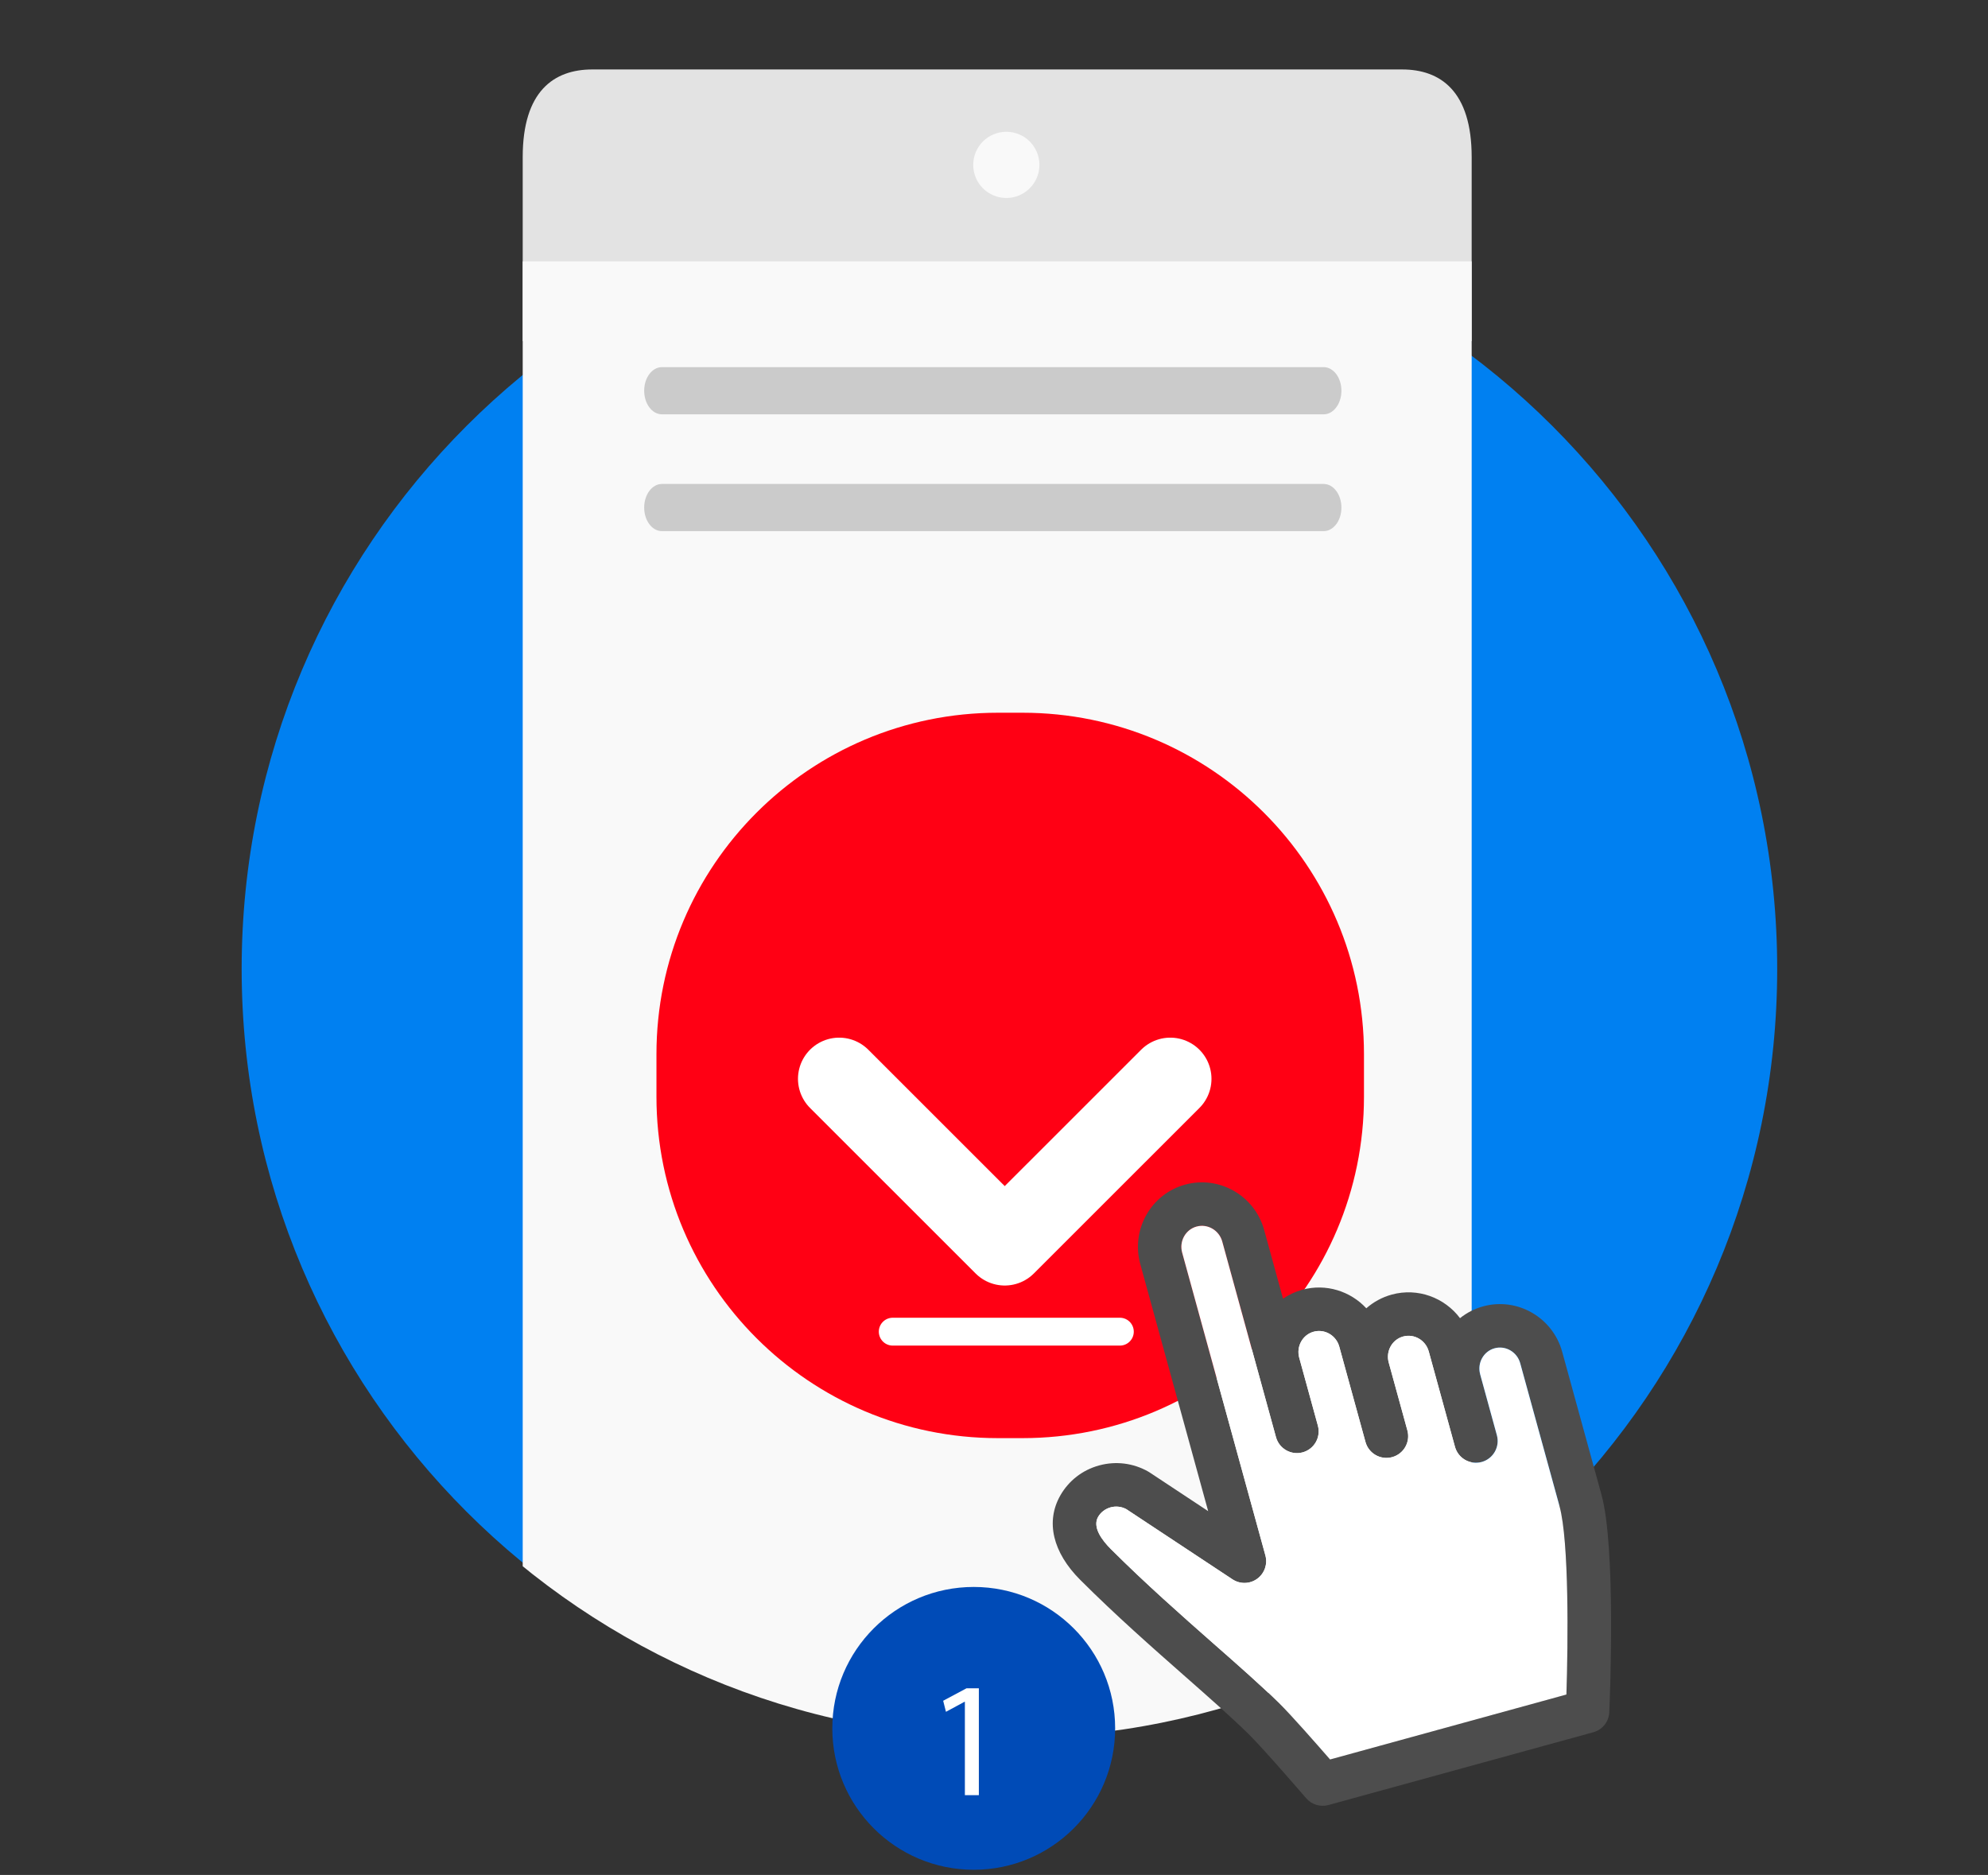 <?xml version="1.0" encoding="utf-8"?>
<!-- Generator: Adobe Illustrator 16.0.0, SVG Export Plug-In . SVG Version: 6.00 Build 0)  -->
<!DOCTYPE svg PUBLIC "-//W3C//DTD SVG 1.1//EN" "http://www.w3.org/Graphics/SVG/1.1/DTD/svg11.dtd">
<svg version="1.1" id="Capa_1" xmlns="http://www.w3.org/2000/svg" xmlns:xlink="http://www.w3.org/1999/xlink" x="0px" y="0px"
	 width="176px" height="166px" viewBox="0 0 176 166" enable-background="new 0 0 176 166" xml:space="preserve">
<rect x="0" y="0" width="176" height="166" fill="#333333" stroke="none"/>
<g>
	<path fill="#0080F1" d="M157.338,85.774c0,37.541-30.434,67.971-67.973,67.971c-37.541,0-67.971-30.43-67.971-67.971
		c0-37.54,30.431-67.973,67.971-67.973C126.904,17.802,157.338,48.234,157.338,85.774"/>
	<g>
		<defs>
			<path id="SVGID_1_" d="M89.133,0.462c-67.775,0-71.494,4.565-70.372,51.916c0.212,8.938,2.401,20.173,2.401,33.535
				c0,37.539,30.432,67.969,67.97,67.969c37.541,0,67.973-29.887,67.973-67.969C157.105,1.922,165,0.46,96.826,0.46
				C94.363,0.46,91.797,0.462,89.133,0.462"/>
		</defs>
		<clipPath id="SVGID_2_">
			<use xlink:href="#SVGID_1_"  overflow="visible"/>
		</clipPath>
		<path clip-path="url(#SVGID_2_)" fill="#E3E3E3" d="M130.289,30.203H46.276V13.908c0-5.832,2.758-7.759,6.16-7.759h71.693
			c3.402,0,6.16,1.927,6.16,7.759V30.203z"/>
		<path clip-path="url(#SVGID_2_)" fill="#F9F9F9" d="M92.021,14.599c0,1.617-1.311,2.929-2.93,2.929
			c-1.619,0-2.931-1.312-2.931-2.929c0-1.619,1.313-2.932,2.931-2.932C90.711,11.667,92.021,12.979,92.021,14.599"/>
		<path clip-path="url(#SVGID_2_)" fill="#F9F9F9" d="M46.276,23.136V92.97v37.896v13.365c0,5.83,2.758,10.557,6.16,10.557h71.693
			c3.402,0,6.16-4.727,6.16-10.557v-13.365V92.97V23.136H46.276z"/>
		<path clip-path="url(#SVGID_2_)" fill="#CBCBCB" d="M117.188,47.024H58.6c-0.867,0-1.57-0.935-1.57-2.087
			c0-1.153,0.703-2.09,1.57-2.09h58.587c0.867,0,1.57,0.937,1.57,2.09C118.758,46.09,118.055,47.024,117.188,47.024"/>
		<path clip-path="url(#SVGID_2_)" fill="#CBCBCB" d="M117.188,36.682H58.6c-0.867,0-1.57-0.935-1.57-2.09
			c0-1.152,0.703-2.087,1.57-2.087h58.587c0.867,0,1.57,0.935,1.57,2.087C118.758,35.747,118.055,36.682,117.188,36.682"/>
		<path clip-path="url(#SVGID_2_)" fill="#FF0014" d="M88.346,63.102h2.179c16.695,0,30.229,13.535,30.229,30.229v3.764
			c0,16.695-13.533,30.23-30.229,30.23h-2.179c-16.695,0-30.229-13.535-30.229-30.23v-3.764
			C58.118,76.637,71.651,63.102,88.346,63.102"/>
	</g>
	<path fill="#4D4D4D" d="M131.297,115.661c-0.768,0.211-1.453,0.572-2.039,1.043c-1.367-1.818-3.744-2.721-6.053-2.086
		c-0.859,0.236-1.617,0.66-2.244,1.211c-1.4-1.512-3.568-2.217-5.68-1.639c-0.623,0.174-1.189,0.443-1.693,0.789l-1.67-6.082
		c-0.836-3.045-3.977-4.846-7.002-4.016c-3.025,0.832-4.803,3.988-3.967,7.031l6.012,21.877l-5.191-3.432
		c-0.037-0.023-0.074-0.049-0.109-0.068c-1.324-0.754-2.861-0.947-4.332-0.553l-0.029,0.008c-1.467,0.404-2.684,1.348-3.43,2.658
		c-1.313,2.311-0.674,5.033,1.758,7.465c3.146,3.146,6.42,6.027,9.307,8.57c2.109,1.859,4.105,3.613,5.619,5.102
		c1.313,1.289,5.045,5.625,5.084,5.668c0.484,0.564,1.25,0.797,1.967,0.602l23.455-6.445c0.807-0.223,1.377-0.938,1.412-1.773
		c0.064-1.479,0.588-14.598-0.691-19.254l-3.48-12.658C137.463,116.632,134.32,114.829,131.297,115.661 M131.041,121.671
		c-0.275-0.998,0.297-2.033,1.275-2.301s1.998,0.328,2.271,1.326l3.48,12.66c0.85,3.096,0.758,12.07,0.609,16.67l-20.924,5.75
		c-1.211-1.389-3.467-3.959-4.506-4.98c-1.588-1.563-3.619-3.352-5.773-5.244c-2.844-2.506-6.066-5.346-9.129-8.406
		c-0.799-0.797-1.643-1.941-1.131-2.842c0.238-0.42,0.635-0.715,1.113-0.852c0.469-0.127,0.957-0.068,1.381,0.156l9.404,6.217
		c0.668,0.443,1.541,0.424,2.189-0.047s0.939-1.295,0.727-2.066l-7.371-26.818c-0.273-1,0.299-2.033,1.277-2.301
		s1.998,0.326,2.273,1.324l4.758,17.32c0.281,1.023,1.342,1.627,2.365,1.346c1.025-0.283,1.627-1.342,1.344-2.365l-1.652-6.014
		c-0.273-1.002,0.301-2.033,1.277-2.301c0.979-0.27,1.996,0.324,2.271,1.324l2.318,8.436c0.281,1.023,1.34,1.625,2.363,1.344
		c1.025-0.281,1.629-1.338,1.348-2.363l-1.654-6.016c-0.273-1,0.299-2.031,1.275-2.299c0.98-0.27,2,0.324,2.273,1.326l2.318,8.434
		c0.281,1.025,1.34,1.627,2.365,1.346c1.025-0.283,1.627-1.34,1.346-2.365l-1.482-5.398H131.041z"/>
	<path fill="#FFFFFF" d="M131.041,121.671c-0.275-0.998,0.297-2.033,1.275-2.301s1.998,0.328,2.271,1.326l3.48,12.66
		c0.85,3.096,0.758,12.07,0.609,16.67l-20.924,5.75c-1.211-1.389-3.467-3.959-4.506-4.98c-1.588-1.563-3.619-3.352-5.773-5.244
		c-2.844-2.506-6.066-5.346-9.129-8.406c-0.799-0.797-1.643-1.941-1.131-2.842c0.238-0.42,0.635-0.715,1.113-0.852
		c0.469-0.127,0.957-0.068,1.381,0.156l9.404,6.217c0.668,0.443,1.541,0.424,2.189-0.047s0.939-1.295,0.727-2.066l-7.371-26.818
		c-0.273-1,0.299-2.033,1.277-2.301s1.998,0.326,2.273,1.324l4.758,17.32c0.281,1.023,1.342,1.627,2.365,1.346
		c1.025-0.283,1.627-1.342,1.344-2.365l-1.652-6.014c-0.273-1.002,0.301-2.033,1.277-2.301c0.979-0.27,1.996,0.324,2.271,1.324
		l2.318,8.436c0.281,1.023,1.34,1.625,2.363,1.344c1.025-0.281,1.629-1.338,1.348-2.363l-1.654-6.016
		c-0.273-1,0.299-2.031,1.275-2.299c0.98-0.27,2,0.324,2.273,1.326l2.318,8.434c0.281,1.025,1.34,1.627,2.365,1.346
		c1.025-0.283,1.627-1.34,1.346-2.365l-1.482-5.398H131.041z"/>
	
		<line fill="none" stroke="#FFFFFF" stroke-width="2.467" stroke-linecap="round" stroke-linejoin="round" stroke-miterlimit="10" x1="79.036" y1="117.899" x2="99.141" y2="117.899"/>
	
		<polyline fill="none" stroke="#FFFFFF" stroke-width="7.293" stroke-linecap="round" stroke-linejoin="round" stroke-miterlimit="10" points="
		103.607,95.515 88.95,110.167 74.293,95.515 	"/>
	<path fill="#004BB7" d="M98.725,153.019c0,6.918-5.605,12.521-12.519,12.521c-6.914,0-12.52-5.604-12.52-12.521
		c0-6.914,5.605-12.518,12.52-12.518C93.119,140.501,98.725,146.104,98.725,153.019"/>
	<g>
		<path fill="#FFFFFF" d="M85.421,150.666h-0.029l-1.645,0.889l-0.247-0.977l2.067-1.105h1.092v9.461h-1.237V150.666z"/>
	</g>
</g>
<g>
</g>
<g>
</g>
<g>
</g>
<g>
</g>
<g>
</g>
<g>
</g>
<g>
</g>
<g>
</g>
<g>
</g>
<g>
</g>
<g>
</g>
<g>
</g>
<g>
</g>
<g>
</g>
<g>
</g>
</svg>
